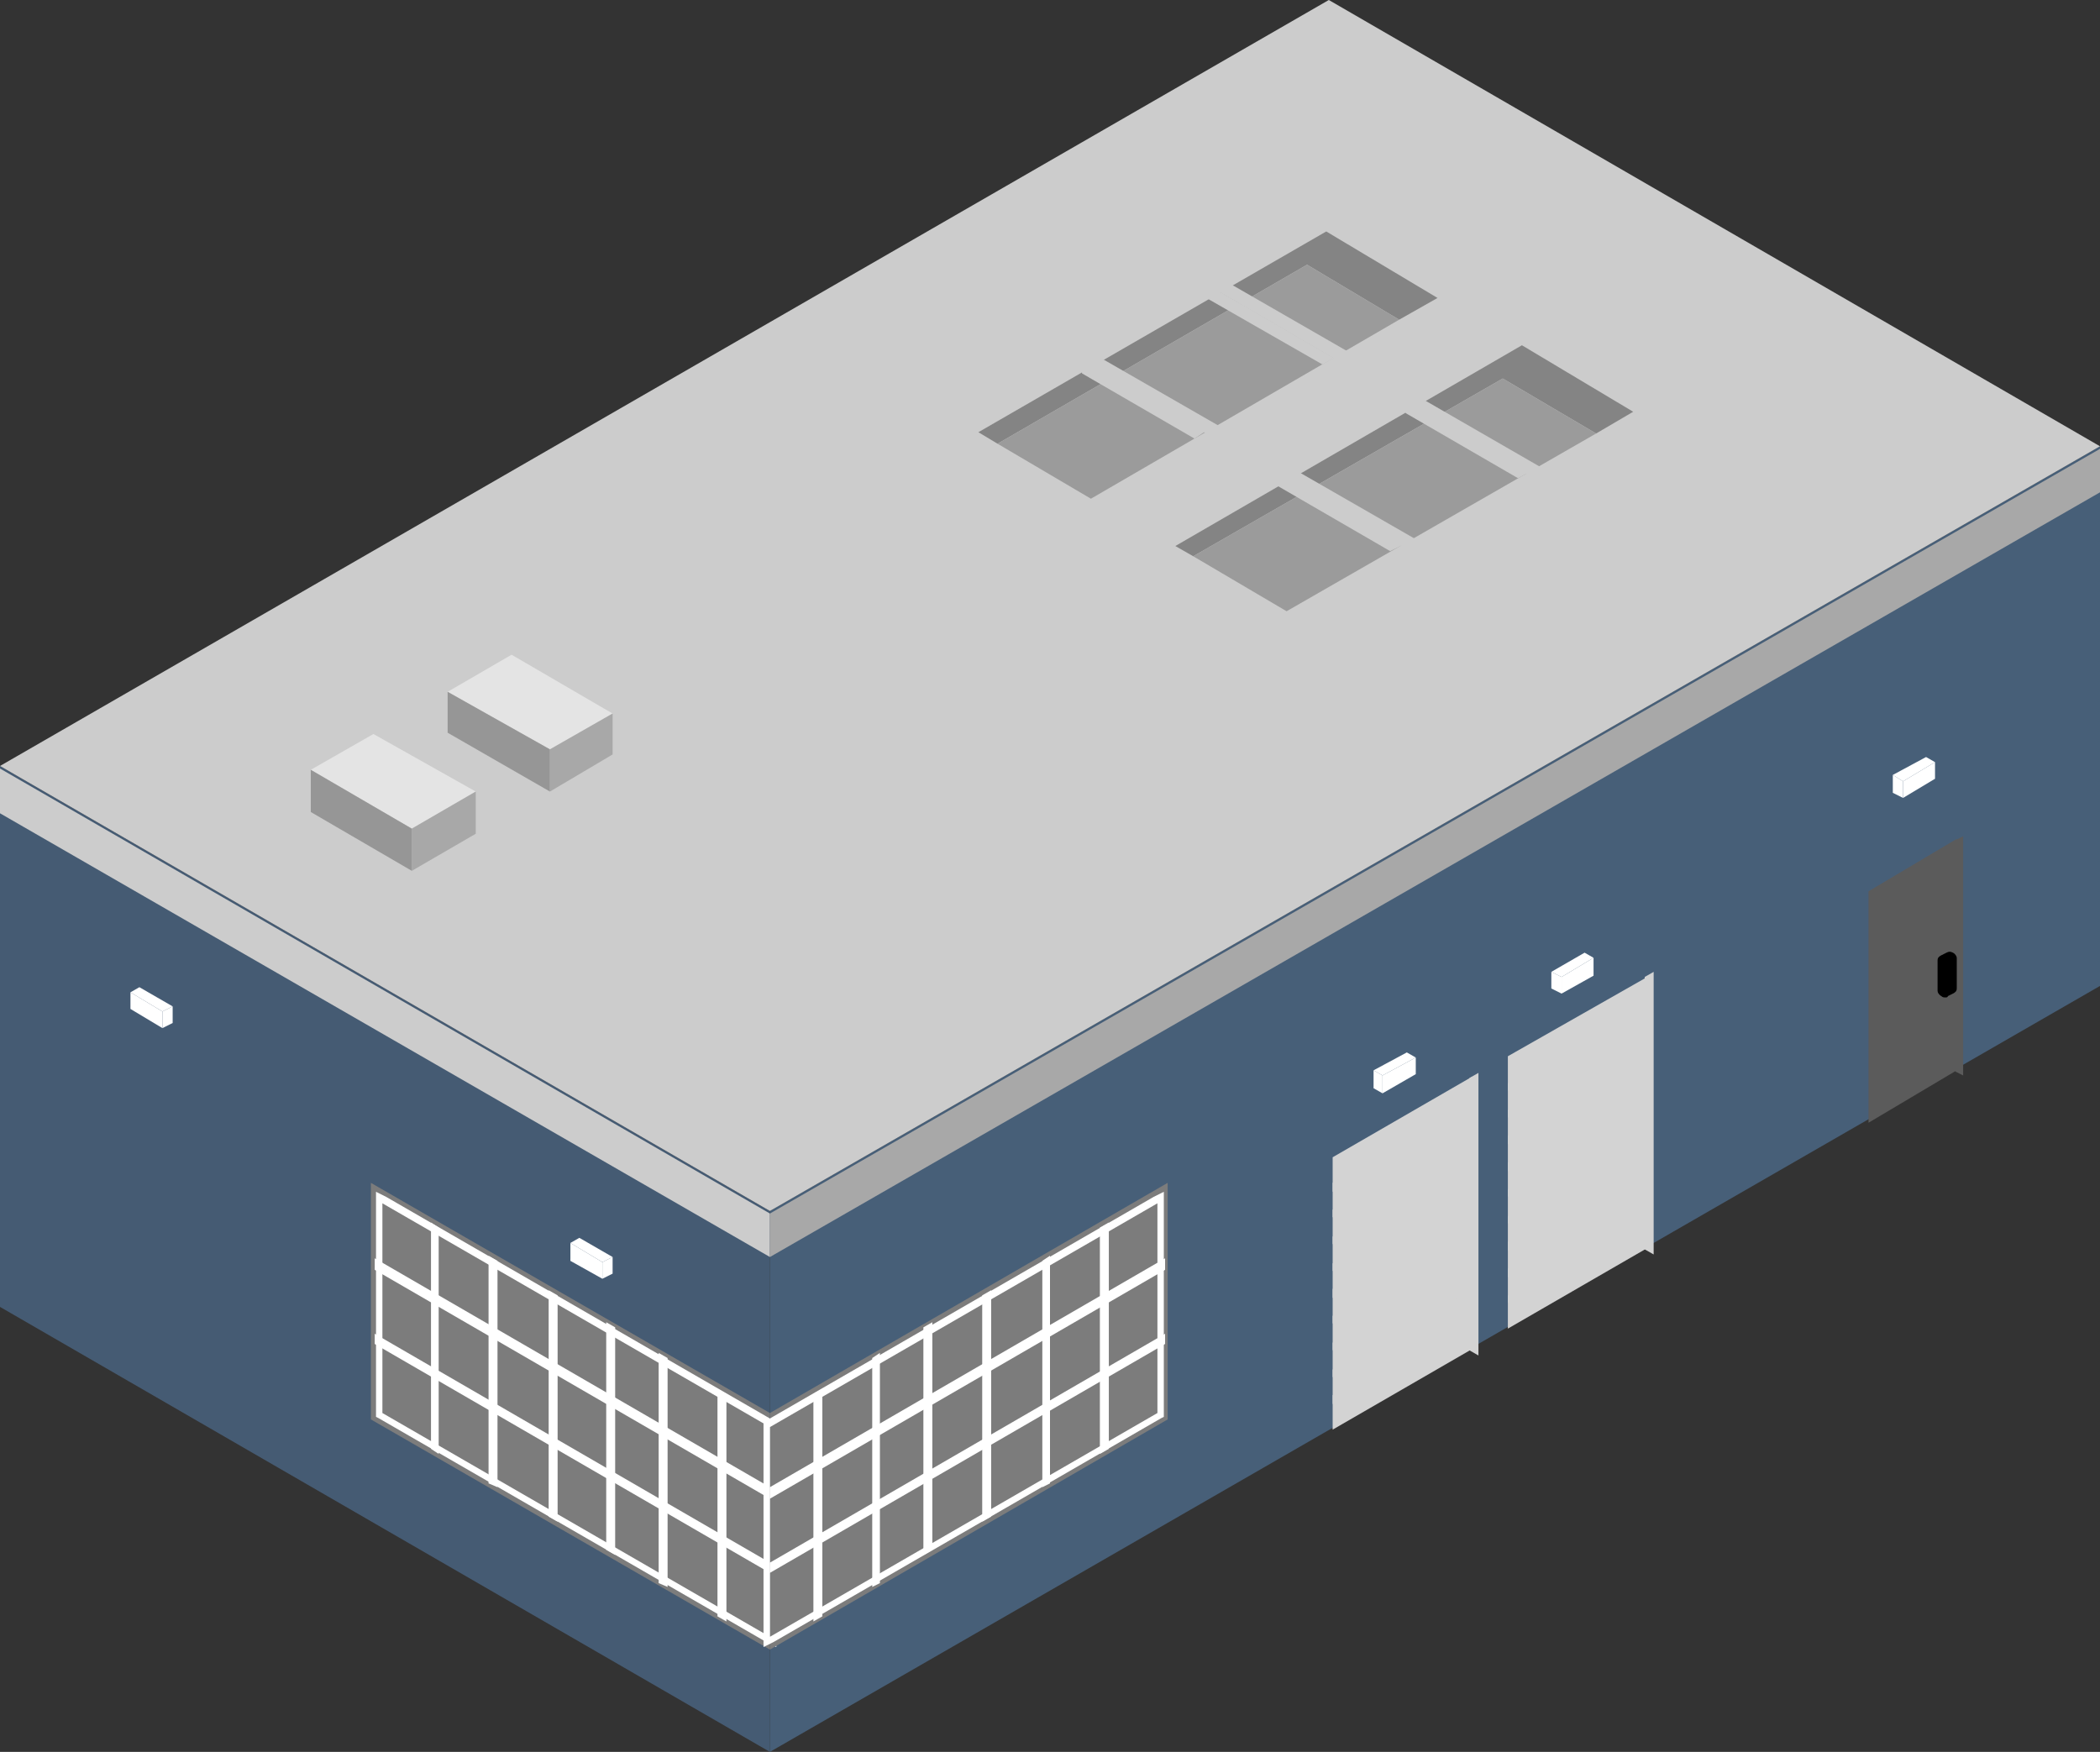 <?xml version="1.0" encoding="UTF-8"?> <!-- Generator: Adobe Illustrator 24.1.1, SVG Export Plug-In . SVG Version: 6.00 Build 0) -->
<svg xmlns="http://www.w3.org/2000/svg" xmlns:xlink="http://www.w3.org/1999/xlink" id="Layer_1" x="0px" y="0px"
     viewBox="0 0 164.2 137" style="enable-background:new 0 0 164.2 137;" xml:space="preserve">
<rect x="0" y="0" width="164.2" height="137" fill="#333333" stroke="none"/>
<style type="text/css"> .st0{fill:#475F78;} .st1{fill: rgba(71, 95, 120, 0.93);}  .st2{fill:#CCCCCC;}  .st3{fill:#7C7C7C;}
.st4{fill:#FFFFFF;} .st5{fill:#5B5B5B;} .st6{fill:#D3D3D3;} .st7{fill:#E4E4E4;} .st8{fill:#A8A8A8;}
.st9{fill:#969696;} .st10{fill:#848484;} .st11{fill:#9B9B9B;} .st12{fill-rule:evenodd;clip-rule:evenodd;fill:#4F4F4E;}
.st13{fill-rule:evenodd;clip-rule:evenodd;fill:#475F78;}
</style>
    <polygon class="st0" points="164.2,34.9 60.2,94.7 60.2,137 164.2,77.1 "></polygon>
    <polygon class="st1" points="0,59.9 0,102.2 60.2,137 60.2,94.7 "></polygon>
    <polygon class="st2" points="164.2,34.9 103.9,0 0,59.9 60.2,94.7 "></polygon>
    <polygon class="st3" points="60.2,110.5 29,92.5 29,111 60.2,129 "></polygon>
    <path class="st4"
          d="M29.9,94.1l30.3,17.5v16.4l-30.3-17.5V94.1 M29.4,93.2v0.9v16.4v0.3l0.2,0.1l30.3,17.5l0.8,0.4v-0.9v-16.4v-0.3 l-0.2-0.1L30.2,93.6L29.4,93.2L29.4,93.2z"></path>
    <polygon class="st4" points="34.3,96 33.7,95.6 33.7,113.3 34.3,113.7 "></polygon>
    <polygon class="st4" points="38.9,98.6 38.2,98.2 38.2,116 38.9,116.3 "></polygon>
    <polygon class="st4" points="43.6,101.3 42.9,100.9 42.9,118.6 43.6,119 "></polygon>
    <polygon class="st4" points="48.1,103.8 47.4,103.4 47.4,121.2 48.1,121.6 "></polygon>
    <polygon class="st4" points="52.2,106.2 51.5,105.8 51.5,123.8 52.2,124.1 "></polygon>
    <polygon class="st4" points="56.8,109 56.1,108.6 56.1,126.4 56.8,126.8 "></polygon>
    <polygon class="st4" points="60.2,123 29.3,105.1 29.3,104.3 60.2,122.2 "></polygon>
    <polygon class="st4" points="60.2,117.2 29.3,99.3 29.3,98.4 60.2,116.3 "></polygon>
    <polygon class="st3" points="60.2,110.5 91.3,92.5 91.3,111 60.2,129 "></polygon>
    <path class="st4"
          d="M90.5,94.1v16.4l-30.3,17.5v-16.4L90.5,94.1 M91,93.2l-0.8,0.4l-30.3,17.5l-0.2,0.1v0.3v16.4v0.9l0.8-0.4 l30.3-17.5l0.2-0.1v-0.3V94.1V93.2L91,93.2z"></path>
    <polygon class="st4" points="86,96 86.7,95.6 86.7,113.3 86,113.7 "></polygon>
    <polygon class="st4" points="81.5,98.6 82.1,98.2 82.1,116 81.5,116.3 "></polygon>
    <polygon class="st4" points="76.8,101.3 77.5,100.9 77.5,118.6 76.8,119 "></polygon>
    <polygon class="st4" points="72.2,103.8 72.9,103.4 72.9,121.2 72.2,121.6 "></polygon>
    <polygon class="st4" points="68.2,106.2 68.8,105.8 68.8,123.8 68.2,124.1 "></polygon>
    <polygon class="st4" points="63.6,109 64.3,108.6 64.3,126.4 63.6,126.8 "></polygon>
    <polygon class="st4" points="60.2,123 91.1,105.1 91.1,104.3 60.2,122.2 "></polygon>
    <polygon class="st4" points="60.2,117.2 91.1,99.3 91.1,98.4 60.2,116.3 "></polygon>
    <g> <polygon class="st5" points="146.1,69.7 146.1,87.8 153,83.7 153,65.6 "></polygon>
        <polygon class="st5" points="153.5,65.4 153.5,84.1 152.9,83.8 152.9,65.7 "></polygon> </g>
    <path d="M152.1,78c-0.1,0-0.2,0-0.3-0.1c-0.2-0.1-0.3-0.3-0.3-0.4v-2.4c0-0.2,0.1-0.3,0.3-0.4l0.4-0.2c0.2-0.1,0.3-0.1,0.5,0 c0.2,0.1,0.3,0.3,0.3,0.4v2.4c0,0.2-0.1,0.3-0.3,0.4l-0.4,0.2C152.3,78,152.2,78,152.1,78z"></path>
    <g> <polygon class="st4" points="148.8,62.4 151.3,60.9 151.3,59.6 148.8,61.1 "></polygon>
        <polygon class="st4" points="148.8,62.4 148,62 148,60.6 148.8,61.1 "></polygon>
        <polygon class="st4" points="151.3,59.6 148.8,61.1 148,60.6 150.6,59.2 "></polygon> </g>
    <g> <polygon class="st4" points="122.1,77.7 124.6,76.3 124.6,74.9 122.1,76.4 "></polygon>
        <polygon class="st4" points="122.1,77.7 121.3,77.3 121.3,76 122.1,76.4 "></polygon>
        <polygon class="st4" points="124.6,74.9 122.1,76.4 121.3,76 123.9,74.5 "></polygon> </g>
    <g> <polygon class="st4" points="108.1,85.5 110.7,84 110.7,82.7 108.1,84.1 "></polygon>
        <polygon class="st4" points="108.1,85.5 107.4,85.1 107.4,83.7 108.1,84.1 "></polygon>
        <polygon class="st4" points="110.7,82.7 108.1,84.1 107.4,83.7 110,82.3 "></polygon> </g>
    <g> <polygon class="st4" points="12.7,80.4 10.2,78.9 10.2,77.6 12.7,79.1 "></polygon>
        <polygon class="st4" points="12.7,80.4 13.5,80 13.5,78.7 12.7,79.1 "></polygon>
        <polygon class="st4" points="10.2,77.6 12.7,79.1 13.5,78.7 10.9,77.2 "></polygon> </g>
    <g> <polygon class="st4" points="47.1,100 44.6,98.6 44.6,97.2 47.1,98.7 "></polygon>
        <polygon class="st4" points="47.1,100 47.9,99.6 47.9,98.3 47.1,98.7 "></polygon>
        <polygon class="st4" points="44.6,97.2 47.1,98.7 47.9,98.3 45.3,96.8 "></polygon> </g>
    <g> <polygon class="st6" points="104.2,90.5 104.2,111.8 115.1,105.5 115.1,84.2 "></polygon>
        <polygon class="st6" points="115.6,83.9 115.6,106 114.9,105.6 114.9,84.3 "></polygon>
        <g> <polygon class="st6" points="104.2,96.7 104.2,97.3 114.9,91.1 114.9,90.5 "></polygon>
            <polygon class="st6" points="104.2,98.8 104.2,99.4 114.9,93.2 114.9,92.6 "></polygon>
            <polygon class="st6" points="104.2,100.8 104.2,101.5 114.9,95.3 114.9,94.6 "></polygon>
            <polygon class="st6" points="104.2,92.5 104.2,93.2 114.9,87 114.9,86.3 "></polygon>
            <polygon class="st6" points="104.2,94.6 104.2,95.2 114.9,89 114.9,88.4 "></polygon>
            <polygon class="st6" points="104.2,102.9 104.2,103.5 114.9,97.3 114.9,96.7 "></polygon>
            <polygon class="st6" points="104.2,105 104.2,105.6 114.9,99.4 114.9,98.8 "></polygon>
            <polygon class="st6" points="104.2,107.1 104.2,107.7 114.9,101.5 114.9,100.9 "></polygon>
            <polygon class="st6" points="104.2,109.1 104.2,109.8 114.9,103.6 114.9,102.9 "></polygon> </g> </g>
    <g> <polygon class="st6" points="117.9,82.6 117.9,103.9 128.8,97.6 128.8,76.4 "></polygon>
        <polygon class="st6" points="129.3,76 129.3,98.1 128.6,97.7 128.6,76.4 "></polygon>
        <g> <polygon class="st6" points="117.9,88.8 117.9,89.5 128.6,83.3 128.6,82.6 "></polygon>
            <polygon class="st6" points="117.9,90.9 117.9,91.6 128.6,85.4 128.6,84.7 "></polygon>
            <polygon class="st6" points="117.9,93 117.9,93.6 128.6,87.4 128.6,86.8 "></polygon>
            <polygon class="st6" points="117.9,84.7 117.9,85.3 128.6,79.1 128.6,78.5 "></polygon>
            <polygon class="st6" points="117.9,86.8 117.9,87.4 128.6,81.2 128.6,80.6 "></polygon>
            <polygon class="st6" points="117.9,95.1 117.9,95.7 128.6,89.5 128.6,88.9 "></polygon>
            <polygon class="st6" points="117.9,97.1 117.9,97.8 128.6,91.6 128.6,91 "></polygon>
            <polygon class="st6" points="117.9,99.2 117.9,99.9 128.6,93.7 128.6,93 "></polygon>
            <polygon class="st6" points="117.9,101.3 117.9,101.9 128.6,95.7 128.6,95.1 "></polygon> </g> </g>
    <polygon class="st7" points="24.3,60.2 32.2,64.8 37.2,61.9 29.2,57.4 "></polygon>
    <polygon class="st8" points="32.2,68.1 37.2,65.2 37.2,61.9 32.2,64.8 "></polygon>
    <polygon class="st9" points="32.2,68.1 24.3,63.5 24.3,60.2 32.2,64.8 "></polygon>
    <polygon class="st7" points="35,54.1 43,58.6 47.9,55.8 40,51.2 "></polygon>
    <polygon class="st8" points="43,61.9 47.9,59 47.9,55.8 43,58.6 "></polygon>
    <polygon class="st9" points="43,61.9 35,57.3 35,54.1 43,58.6 "></polygon>
    <polygon class="st10" points="78,34.7 76.5,33.8 103.7,18.1 112.4,23.3 109.4,25 102.2,20.7 "></polygon>
    <polygon class="st11" points="78,34.7 102.2,20.7 109.4,25 85.3,39 "></polygon>
    <polygon class="st2" points="92.9,20.3 109.4,29.8 109.4,31 92.9,21.4 "></polygon>
    <polygon class="st2" points="83.3,26.4 100,36 100,37.2 83.3,27.5 "></polygon>
    <polygon class="st2" points="94.5,23.4 103.4,28.5 104.3,28 94.5,22.3 "></polygon>
    <polygon class="st2" points="84.6,29.2 93.4,34.3 94.3,33.7 84.6,28.1 "></polygon>
    <polygon class="st10" points="93.3,43.5 91.9,42.7 119,27 127.7,32.2 124.8,33.9 117.5,29.6 "></polygon>
    <polygon class="st11" points="93.3,43.5 117.5,29.6 124.8,33.9 100.6,47.8 "></polygon>
    <polygon class="st2" points="108.1,29.4 124.4,38.8 124.4,39.9 108.1,30.6 "></polygon>
    <polygon class="st2" points="98.4,35.1 115.1,44.7 115.1,45.9 98.4,36.2 "></polygon>
    <polygon class="st2" points="109.9,32.3 118.7,37.4 119.6,36.9 109.9,31.2 "></polygon>
    <polygon class="st2" points="99.9,38 108.7,43.1 109.7,42.6 99.9,37 "></polygon>
    <polygon class="st2" points="0,60.1 0,63.6 60.2,98.3 60.2,94.9 "></polygon>
    <polygon class="st8" points="164.2,35.1 164.2,38.5 60.2,98.3 60.2,94.9 "></polygon>
</svg>